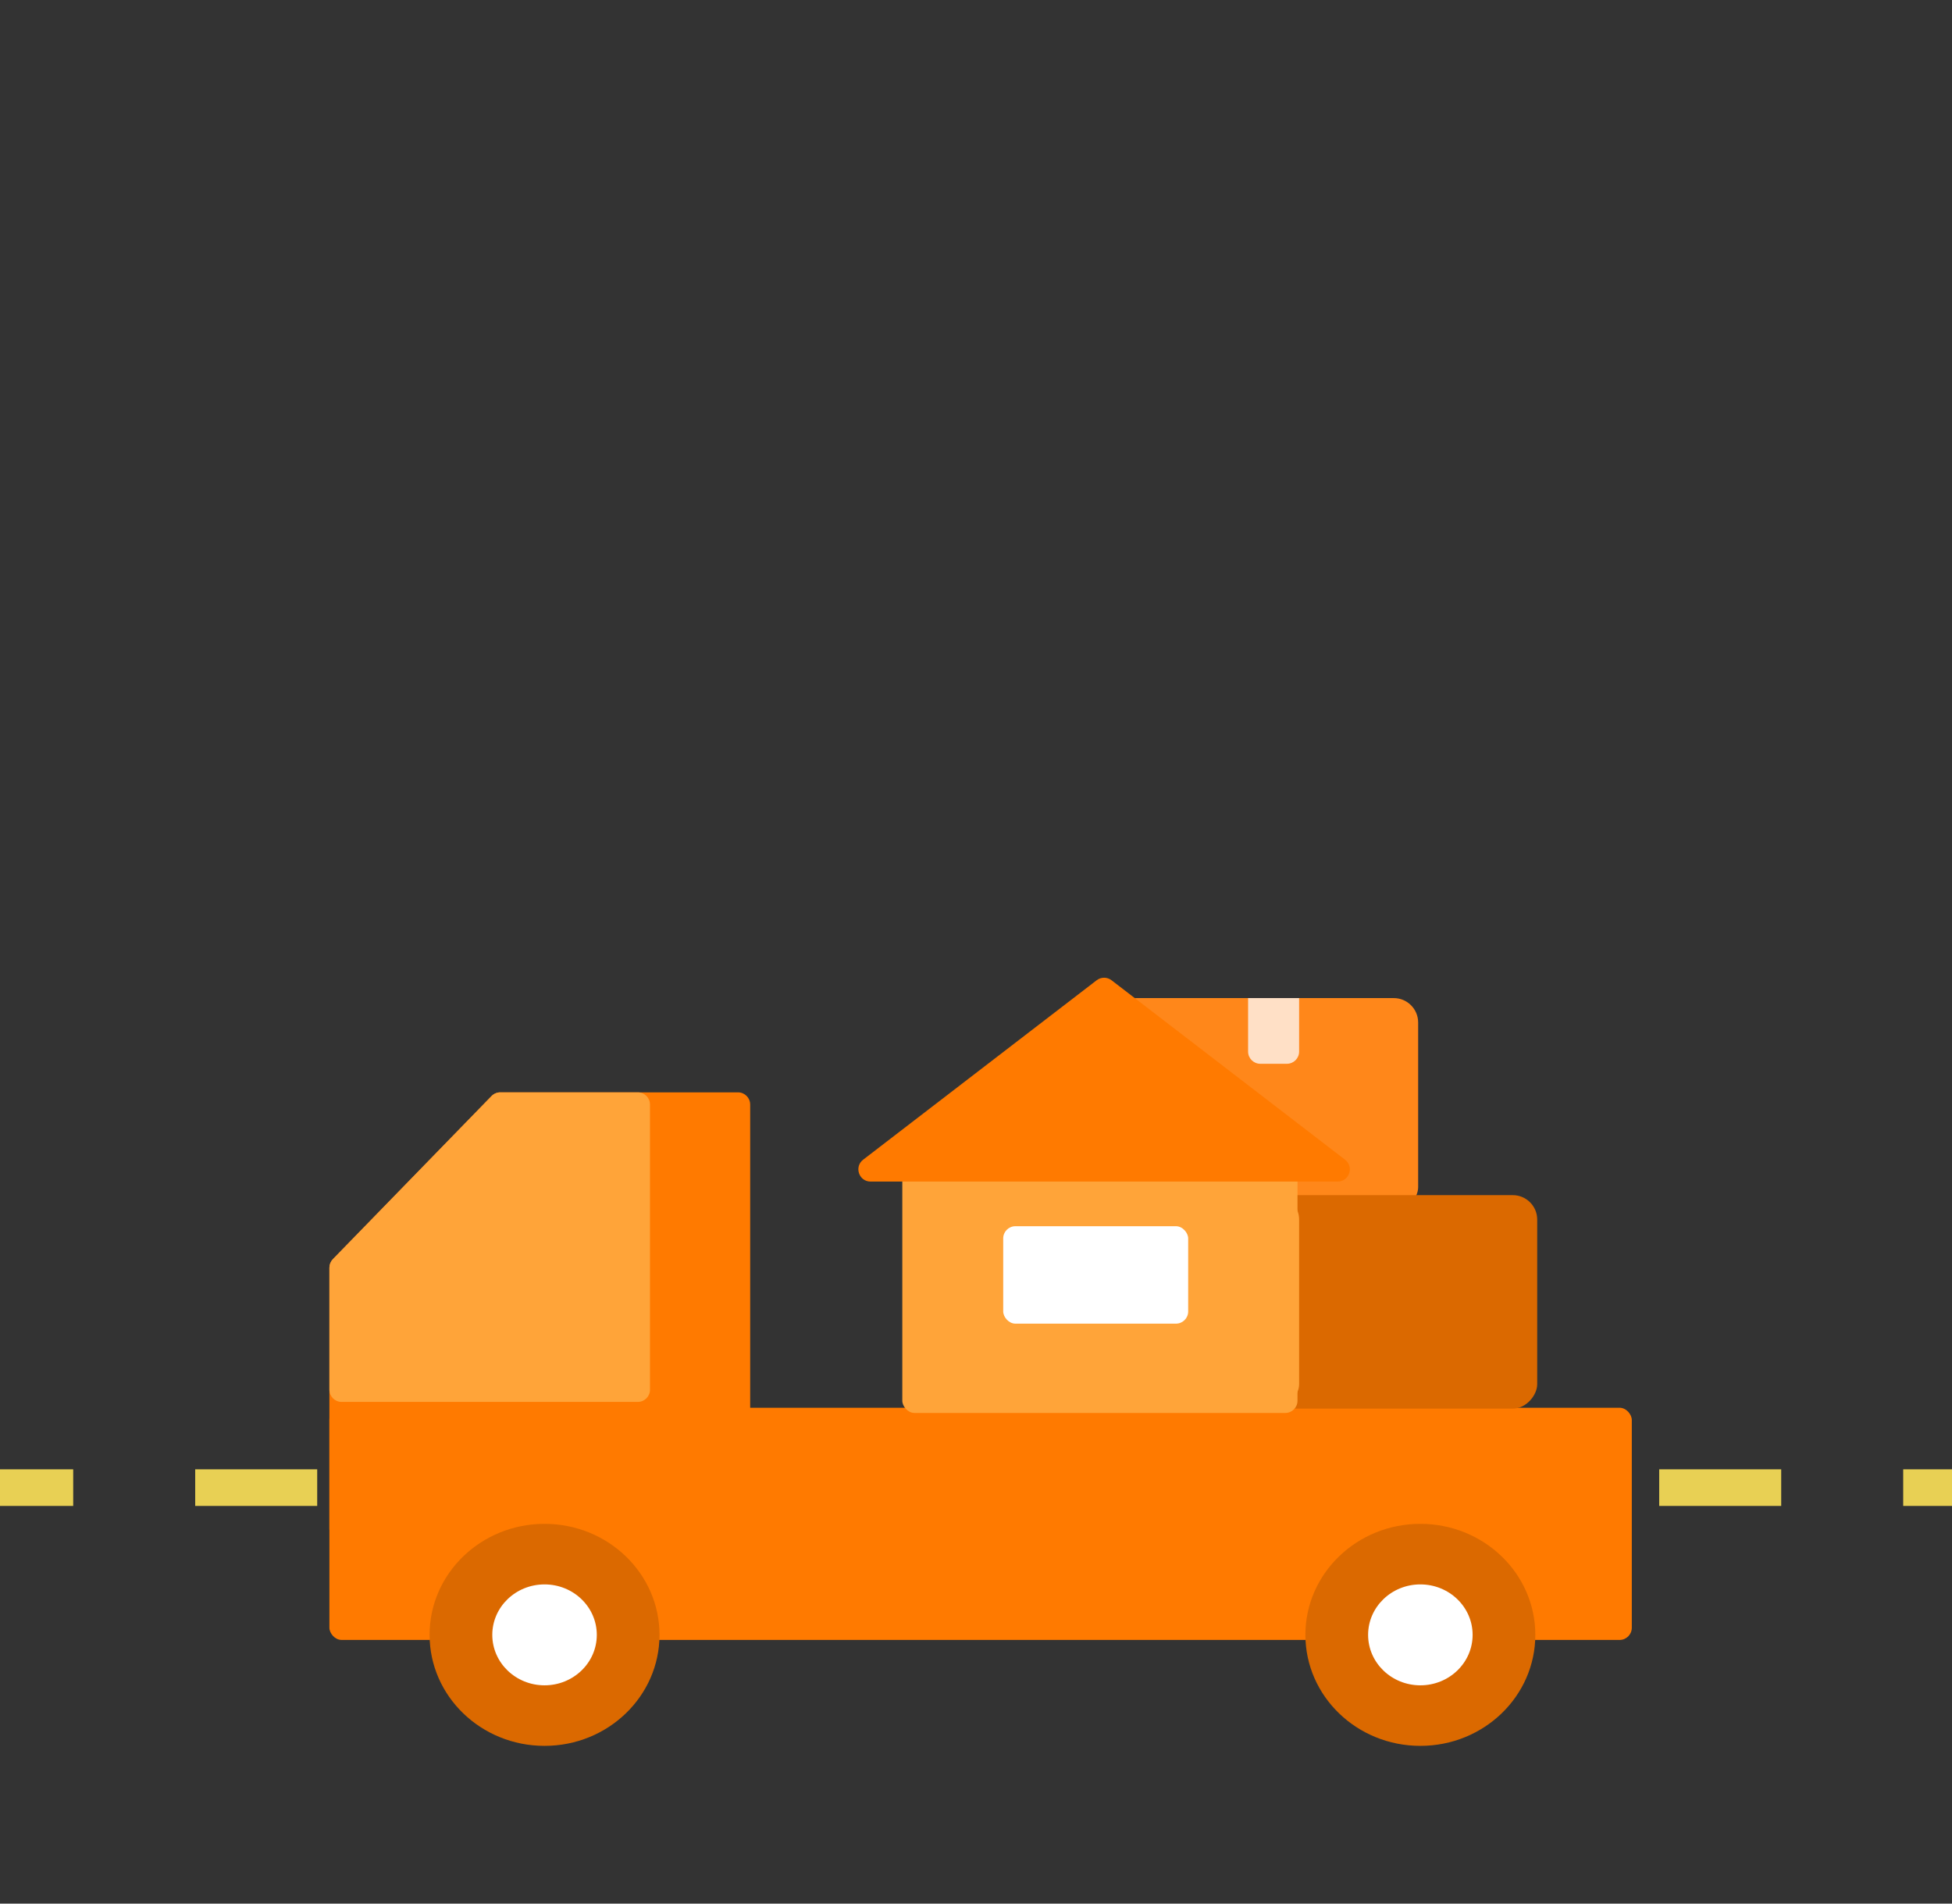 <svg width="160" height="156" viewBox="0 0 160 156" fill="none" xmlns="http://www.w3.org/2000/svg">
<rect x="0" y="0" width="160" height="156" fill="#333333" stroke="none"/>
<g clip-path="url(#clip0_635_5434)">
<line y1="-1.5" x2="247" y2="-1.5" transform="matrix(1 0 0 -1 -44 120.41)" stroke="#E8D054" stroke-width="3" stroke-dasharray="10 10"/>
<path d="M27 103.898V125.308C27 125.817 27.383 126.245 27.889 126.302L60.379 129.94C60.971 130.006 61.49 129.542 61.49 128.946V90.517C61.49 89.964 61.042 89.517 60.49 89.517H41.009C40.739 89.517 40.481 89.626 40.292 89.82L27.283 103.201C27.102 103.388 27 103.638 27 103.898Z" fill="#FF7A00"/>
<path d="M27 103.881V113.886C27 114.438 27.448 114.886 28 114.886H52.278C52.83 114.886 53.278 114.438 53.278 113.886V90.517C53.278 89.964 52.83 89.517 52.278 89.517H41.009C40.739 89.517 40.481 89.626 40.292 89.819L27.283 103.184C27.102 103.37 27 103.621 27 103.881Z" fill="#FFA439"/>
<rect x="27" y="115.365" width="106.754" height="19.027" rx="1" fill="#FF7A00"/>
<ellipse cx="44.635" cy="133.976" rx="9.423" ry="9.097" fill="#DB6900"/>
<ellipse cx="116.423" cy="133.976" rx="9.423" ry="9.097" fill="#DB6900"/>
<ellipse cx="4.283" cy="4.135" rx="4.283" ry="4.135" transform="matrix(1 0 0 -1 40.352 138.111)" fill="white"/>
<ellipse cx="4.283" cy="4.135" rx="4.283" ry="4.135" transform="matrix(1 0 0 -1 112.14 138.111)" fill="white"/>
<rect width="25.091" height="17.494" rx="2" transform="matrix(-1 0 0 1 116.242 81.793)" fill="#FF871A"/>
<path d="M106.485 81.793H102.303V86.176C102.303 86.729 102.751 87.176 103.303 87.176H105.485C106.037 87.176 106.485 86.729 106.485 86.176V81.793Z" fill="#FFE0C6"/>
<rect width="25.091" height="17.494" rx="2" transform="matrix(-1 0 0 1 126 97.942)" fill="#DB6900"/>
<rect width="26.485" height="17.494" rx="2" transform="matrix(-1 0 0 1 106.485 97.942)" fill="#FFA439"/>
<rect x="73.96" y="95.831" width="32.392" height="19.96" rx="1" fill="#FFA439"/>
<rect x="82.23" y="100.488" width="15.162" height="7.984" rx="1" fill="white"/>
<path d="M89.891 80.331C90.25 80.055 90.75 80.055 91.109 80.331L110.25 95.036C111.007 95.618 110.596 96.829 109.641 96.829H71.359C70.404 96.829 69.993 95.618 70.75 95.036L89.891 80.331Z" fill="#FF7A00"/>
</g>
<defs>
<clipPath id="clip0_635_5434">
<rect width="160" height="154.466" fill="white" transform="translate(0 0.699)"/>
</clipPath>
</defs>
</svg>
